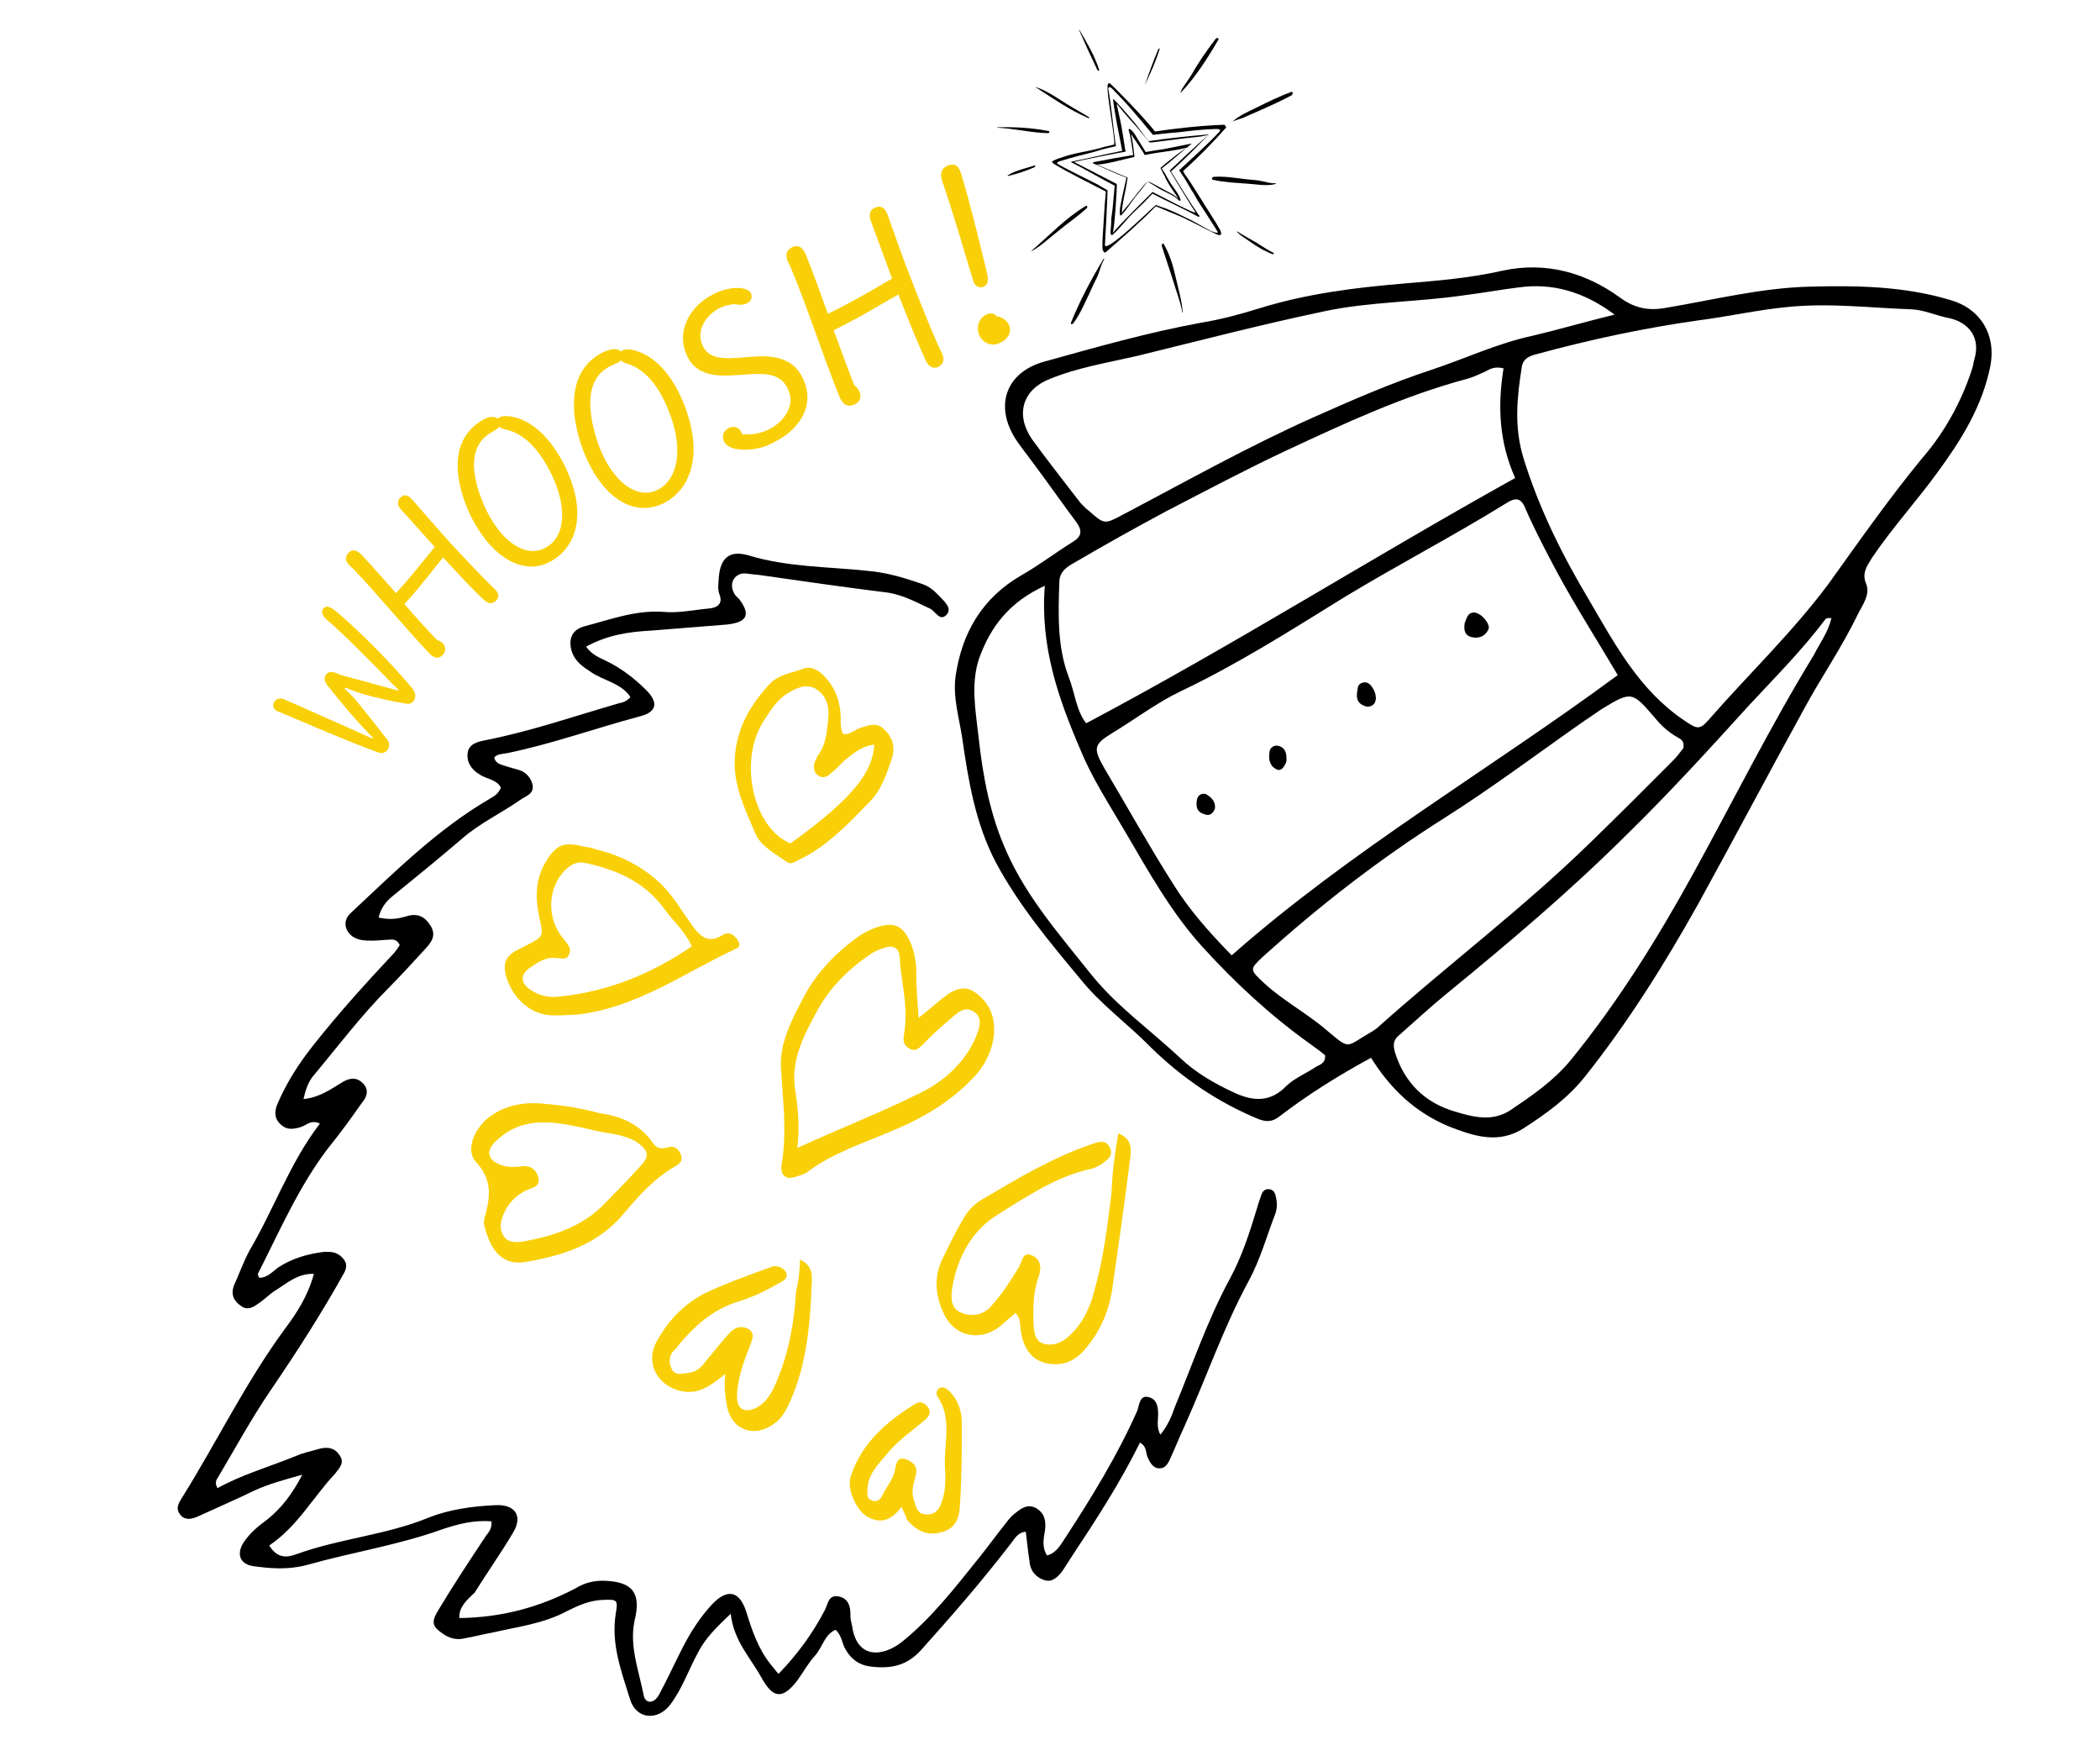 <?xml version="1.0" encoding="UTF-8"?> <svg xmlns="http://www.w3.org/2000/svg" xmlns:xlink="http://www.w3.org/1999/xlink" version="1.1" id="Layer_1" x="0px" y="0px" viewBox="0 0 500 415.4" style="enable-background:new 0 0 500 415.4;" xml:space="preserve"> <style type="text/css"> .st0{fill:#F9D008;} </style> <g id="g48" transform="matrix(2.279,0.077,0.077,-2.279,797.992,-354.677)"> <path id="path50" d="M-151.2-225.3c-0.3,0-0.5,0-0.6-0.1c-2.3-3.3-5.1-6.3-7.7-9.3c-3.9-4.6-7.9-9.3-12.1-13.7 c-5.8-6.2-12.1-11.9-18.5-17.5c-1.6-1.4-3.1-2.9-4.7-4.4c-0.6-0.5-0.7-1-0.4-1.9c1.1-3.1,3.3-5.1,6.4-5.9c1.9-0.5,3.9-1,5.8,0.3 c2.2,1.6,4.4,3.2,6.1,5.4c4.8,6.3,8.7,13.1,12.2,20c3.9,7.7,7.5,15.6,11.8,23.2C-152.3-227.9-151.5-226.8-151.2-225.3 M-166.2-239.4c0.1,0.7-0.2,0.9-0.6,1.1c-1,0.5-1.8,1.2-2.5,2c-2.4,2.6-2.5,2.7-5.4,0.8c-0.6-0.4-1.2-0.9-1.8-1.3 c-4.8-3.6-9.5-7.4-14.5-10.8c-6.6-4.5-12.6-9.5-18.3-15c-1.4-1.4-1.4-1.4,0.2-2.8c2.1-1.8,4.6-3,6.7-4.7c2.6-2,1.9-1.7,4.8,0.1 c0.1,0.1,0.3,0.2,0.4,0.3c7.1,6.8,14.8,13,21.6,20.1c2.8,2.9,5.6,5.9,8.3,8.8C-166.9-240.4-166.5-239.8-166.2-239.4 M-174.9-194.4 c-3.3,2.3-6.6,3.1-10.1,2.5c-1.9-0.3-3.7-0.7-5.6-1c-4.9-0.9-9.9-1-14.7-2.2c-6.5-1.6-12.9-3.5-19.3-5.3c-3-0.8-6.1-1.4-9-2.7 c-2.8-1.2-3.5-3.8-1.7-6.3c1.7-2.2,3.5-4.3,5.3-6.5c0.3-0.3,0.6-0.6,0.9-0.8c1.7-1.4,1.7-1.4,3.6-0.3c6.5,3.7,12.9,7.6,19.7,10.9 c3.9,1.9,7.9,3.8,12,5.3c3.5,1.3,6.8,3,10.4,3.9C-180.8-196.2-178.1-195.3-174.9-194.4 M-233.4-224.7c-3.6-1.8-5.5-4.4-6.6-7.8 c-0.8-2.7-0.2-5.4,0.2-8.1c0.6-4.2,1.5-8.3,3.4-12.1c2.3-4.7,5.9-8.5,9.3-12.5c2.8-3.2,6.3-5.5,9.5-8.3c1.7-1.5,3.6-2.5,5.7-3.4 c2.1-0.9,3.9-0.9,5.5,0.9c0.8,0.8,1.9,1.3,2.9,2c0.4,0.3,1.1,0.4,1,1.3c-0.5,0.4-1.1,0.8-1.7,1.2c-4.2,2.8-8,6.1-11.5,9.7 c-3.4,3.5-5.9,7.7-8.5,11.8c-1.7,2.7-3.6,5.4-4.9,8.3C-231.6-236.4-233.7-231-233.4-224.7 M-186.3-200.4c-0.9,0.2-1.4-0.1-1.9-0.4 c-0.6-0.3-1.2-0.6-1.8-0.8c-6.6-2-12.7-5.1-18.8-8.2c-4.1-2.1-8.1-4.4-12.2-6.7c-3.1-1.8-6.1-3.6-9.1-5.5c-0.8-0.5-1.8-1-1.8-2.2 c0-3.4,0-6.8,1.3-9.9c0.7-1.6,0.9-3.5,2-4.8c15,8.6,29.1,18.2,43.9,27.1C-186.5-208.1-186.8-204.4-186.3-200.4 M-173.3-232 c-2.3,3.6-4.7,7.1-6.8,10.7c-1.2,2.1-2.4,4.2-3.4,6.3c-0.5,1.2-1.1,1.2-2.1,0.5c-5.4-3.6-11.1-6.8-16.6-10.4 c-5.4-3.6-10.8-7.3-16.6-10.3c-2.5-1.3-4.7-3.1-7-4.6c-2-1.3-2-1.7-0.7-3.8c2.5-3.9,4.9-7.9,7.5-11.7c1.8-2.7,4-5,6.4-7.3 C-200.4-251.1-186.3-242.3-173.3-232 M-137.4-198.8c0.1,0.3,0.1,0.6,0.2,1c0.6,2.3-0.7,3.8-2.7,4.2c-1.4,0.2-2.7,0.8-4.1,0.8 c-4.3,0-8.5,0.4-12.9-0.2c-3.1-0.4-6.1-1.2-9.2-1.7c-5.7-1-11.3-2.4-16.8-4.1c-0.7-0.2-1.4-0.5-1.5-1.4c-0.4-3.2-0.6-6.3,0.5-9.5 c1.8-5.2,4.4-10,7.3-14.5c2.9-4.6,5.6-9.3,10.4-12.3c1.3-0.8,1.6-1,2.5,0.1c4,4.9,8.5,9.5,12.1,14.7c3,4.5,6,9.1,9.3,13.4 C-140.1-205.6-138.4-202.3-137.4-198.8 M-197.7-272.8c-3.4-2-6.5-4.1-9.3-6.4c-0.7-0.6-1.3-0.7-2.2-0.4c-4.3,1.6-8.1,4-11.5,7.1 c-2.5,2.4-5.4,4.3-7.7,7c-3.3,3.7-6.6,7.4-9.1,11.7c-2.3,4-3.2,8.5-4,13c-0.4,2.1-1.1,4.1-0.9,6.3c0.5,4.6,2.5,8.3,6.5,10.8 c1.8,1.1,3.5,2.5,5.3,3.7c0.9,0.6,0.9,1.2,0.3,2c-1.6,2-3.1,4-4.7,6c-0.7,0.9-1.5,1.8-2.1,2.7c-2.2,3.4-1,6.8,2.9,8 c5.4,1.7,10.7,3.4,16.2,4.6c2,0.4,4,1,6,1.7c4.9,1.7,9.9,2.5,15,3.1c3.4,0.4,6.9,0.8,10.3,1.7c4.4,1.1,8.6,0.1,12.3-2.4 c1.6-1.1,3.1-1.3,4.9-0.9c4.9,1,9.8,2.4,14.8,2.7c4.9,0.3,9.9,0.4,14.8-0.9c3.2-0.8,4.9-3.5,4.4-6.7c-0.7-4.3-2.8-7.9-5.2-11.4 c-2.1-3.1-4.5-5.9-6.5-9.1c-0.5-0.9-1-1.6-0.5-2.7c0.5-1.1-0.3-2.2-0.8-3.3c-1.5-3.4-3.5-6.5-5.2-9.9c-3.5-6.9-6.9-13.9-10.4-20.8 c-3.3-6.4-6.9-12.6-11.2-18.4c-1.7-2.3-3.9-4-6.2-5.6c-2.6-1.8-5.2-1-7.8-0.1C-193-278.3-195.6-275.9-197.7-272.8"></path> </g> <g id="g84" transform="matrix(2.279,0.077,0.077,-2.279,541.945,-59.723)"> <path id="path86" d="M-183-201.4c4.4,0.2,8.3,1.4,12,3.5c0.9,0.6,1.9,0.9,3,0.9c2.9,0,3.9-1.1,3.3-4c-0.5-2.7,0.6-5.2,1.2-7.8 c0.2-0.9,1.1-0.9,1.6,0.1c0.8,1.6,1.5,3.3,2.3,5c0.8,1.7,1.7,3.2,2.9,4.6c1.5,1.7,2.8,1.6,3.6-0.6c0.7-2,1.4-3.9,2.8-5.5 c0.2-0.2,0.4-0.5,0.8-0.9c1.9,2.1,3.4,4.3,4.6,6.8c0.3,0.6,0.3,1.6,1.3,1.5c1.1-0.1,1.4-1,1.4-2c0-0.3,0.1-0.6,0.2-1 c0.6-3.5,3.3-3.2,5.3-1.5c3,2.6,5.3,5.8,7.7,9c0.9,1.2,1.7,2.4,2.6,3.6c0.2,0.3,0.5,0.7,0.8,1c0.7,0.6,1.4,1.3,2.4,0.8 c0.9-0.5,1.1-1.3,1-2.3c-0.1-0.8-0.3-1.7,0.3-2.6c1,0.3,1.4,1.2,1.9,2c2.6,4.3,5.1,8.7,7,13.4c0.2,0.6,0.2,1.6,1,1.5 c1-0.1,1.2-1,1.2-1.9c0-0.7-0.1-1.3,0.3-2c0.7,0.9,1.1,1.9,1.4,2.9c1.7,4.5,3.1,9.2,5.3,13.6c1.2,2.4,1.9,4.9,2.6,7.5 c0.1,0.5,0.3,1,0.4,1.4c0.1,0.3,0.3,0.6,0.7,0.6c0.5,0,0.7-0.3,0.8-0.7c0.2-0.7,0.2-1.3,0-1.9c-0.8-2.3-1.4-4.8-2.5-7 c-2.5-5-4.1-10.3-6.2-15.4c-0.5-1.2-0.9-2.3-1.4-3.5c-0.2-0.5-0.5-1-1-1c-0.6-0.1-1,0.4-1.3,1c-0.3,0.5-0.1,1.2-0.9,1.6 c-1.9-4.2-4.3-8.2-6.7-12.1c-0.3-0.5-0.6-1-0.9-1.5c-0.4-0.6-1-1.3-1.8-1.1c-0.9,0.2-1.6,0.9-1.7,1.9c-0.2,1-0.3,1.9-0.5,3.1 c-0.9-0.1-1.2-0.9-1.6-1.4c-2.8-3.9-5.8-7.6-8.9-11.3c-1.5-1.8-3.3-2.1-5.3-1.9c-1.1,0.1-2,0.7-2.6,1.7c-0.4,0.6-0.4,1.4-1.1,2 c-1.1-0.5-1.3-1.8-2-2.7c-0.7-0.8-1.2-1.8-1.8-2.7c-1.5-2.1-2.5-2-3.8,0.2c-1.2,2-3,3.7-3.4,6.5c-1.5-1.5-2.6-2.7-3.3-4.2 c-0.9-1.8-1.5-3.8-2.7-5.5c-1.3-1.8-3.5-1.6-4.2,0.4c-1,2.9-2.2,5.7-1.8,8.9c0.2,1.5,0.1,1.5-1.4,1.4c-1.4-0.1-2.6-0.7-3.7-1.3 c-2.4-1.4-5.1-1.8-7.7-2.5c-1-0.2-1.9-0.5-2.9-0.7c-0.7-0.2-1.4-0.1-2.1,0.3c-1.3,0.8-1.5,1.2-0.7,2.6c1.5,2.7,3.1,5.3,4.7,7.9 c0.3,0.4,0.6,0.8,0.5,1.5c-1.8,0.1-3.5-0.4-5.1-1c-4.5-1.8-9.3-2.7-14-4.2c-2-0.6-3.8-0.5-5.7-0.3c-1.3,0.2-1.7,1.2-1,2.4 c0.6,1,1.5,1.8,2.4,2.5c1.4,1.2,2.5,2.7,3.5,4.8c-1.9-0.6-3.5-1.1-4.9-1.8c-1.9-1-3.8-1.9-5.8-2.9c-0.6-0.3-1.3-0.5-1.8,0 c-0.7,0.7-0.3,1.3,0.1,2c3.4,5.9,6.2,12.2,10.1,17.9c1.2,1.7,2.3,3.6,2.8,5.8c-1.7,0-2.8-1.1-4-1.9c-0.6-0.4-1.1-1-1.7-1.4 c-0.5-0.4-1.1-0.8-1.8-0.3c-0.8,0.5-1.1,1.2-0.8,2.1c0.5,1.2,0.9,2.5,1.5,3.7c2.4,4.4,3.9,9.3,6.9,13.5c-0.9,0.4-1.4-0.2-1.9-0.4 c-0.8-0.3-1.5-0.4-2.1,0.1c-0.8,0.6-0.8,1.4-0.5,2.2c0.9,2.3,2.1,4.3,3.5,6.2c2.5,3.4,5.2,6.6,8,9.8c0.3,0.3,0.5,0.7,0.7,1 c-0.4,0.8-1,0.5-1.5,0.5c-0.8-0.1-1.7-0.2-2.5-0.1c-1.6,0.2-2.3,1.8-1.2,2.8c4.4,4.4,8.7,9,14.1,12.4c0.5,0.3,0.9,0.6,1.1,1.2 c-0.4,0.7-1.2,0.8-1.9,1.1c-0.9,0.4-1.7,1.1-1.7,2.2c0,1.2,1.1,1.4,1.9,1.6c4.7,1.1,9.1,2.8,13.7,4.3c0.4,0.1,0.8,0.2,1.2,0.7 c-1,1.4-2.8,1.6-4.1,2.4c-1,0.6-1.8,1.1-2.2,2.2c-0.4,1.3,0,2.2,1.2,2.6c2.7,0.8,5.3,1.9,8.2,1.8c1.6-0.1,3.1,0.3,4.7,0.5 c0.9,0.1,1.6,0.5,1.1,1.6c-0.2,0.5-0.1,1.1-0.1,1.7c0.1,2,1,2.9,3,2.4c4.1-1.1,8.3-0.9,12.5-1.2c2-0.1,3.9-0.6,5.8-1.2 c0.7-0.2,1.3-0.7,1.8-1.2c0.5-0.5,1.4-1.2,0.8-1.9c-0.7-0.8-1.2,0.4-1.8,0.6c-1.4,0.6-2.8,1.3-4.4,1.5c-4.5,0.4-9,0.9-13.6,1.4 c-0.5,0-1,0.1-1.5,0.1c-1-0.1-1.5-1.1-1-2c0.1-0.3,0.4-0.5,0.6-0.7c1.3-1.6,0.9-2.4-1.2-2.7c-2.6-0.3-5.3-0.6-7.9-0.9 c-2.3-0.2-4.5-0.6-6.7-1.9c0.6-0.8,1.4-1.1,2.1-1.4c1.6-0.7,3-1.7,4.3-2.9c1.4-1.3,1.2-2.3-0.6-2.8c-4.6-1.4-9.1-3.2-13.7-4.3 c-0.5-0.1-1-0.1-1.3-0.5c0.2-0.7,0.8-0.7,1.4-0.9c0.4-0.1,0.8-0.2,1.2-0.3c0.8-0.2,1.3-0.8,1.5-1.5c0.2-1-0.7-1.2-1.2-1.6 c-2-1.5-4.2-2.6-6-4.3c-2.3-2.1-4.7-4.2-7-6.2c-0.7-0.6-1.2-1.3-1.4-2.3c1.1-0.2,1.9-0.1,2.8,0.2c1.1,0.4,1.9,0.2,2.6-0.8 c0.8-1.1,0.1-1.9-0.5-2.6c-1.2-1.4-2.4-2.8-3.6-4.1c-2.8-3-5.1-6.3-7.6-9.5c-0.5-0.7-0.7-1.4-0.9-2.4c1.6,0.2,2.8,1.1,4,1.9 c0.8,0.5,1.5,0.6,2.2-0.1c0.7-0.7,0.3-1.5-0.1-2c-1.1-1.7-2.2-3.3-3.4-4.9c-2.9-4.1-4.7-8.7-6.8-13.2c-0.1-0.1,0-0.3,0.1-0.5 c0.8,0,1.3,0.6,1.9,1.1c1.4,1,2.9,1.5,4.6,1.8c0.8,0.1,1.5,0.1,2.1-0.5c0.4-0.4,0.6-0.8,0.3-1.5c-2.2-4.3-4.7-8.5-7.3-12.6 c-1.9-3-3.5-6.2-5.2-9.3c-0.2-0.3-0.3-0.6,0-1.1c2.5,1.5,5.3,2.4,8,3.6c0.8,0.4,1.7,0.6,2.6,0.9c0.8,0.2,1.5,0.1,2-0.6 c0.6-0.8,0.1-1.3-0.4-2c-2.2-2.5-3.7-5.6-6.6-7.7c0.8-1.2,1.7-1.3,2.9-0.8c4.5,1.8,9.3,2.3,13.7,4.3c2.1,0.9,4.4,1.3,6.8,1.5 c2.1,0.2,3-1,2-2.8c-1.2-2.2-2.6-4.3-3.8-6.4C-182.4-199.6-183.1-200.3-183-201.4"></path> </g> <g id="g248" transform="matrix(2.279,0.077,0.077,-2.279,593.579,-182.643)"> <path id="path250" class="st0" d="M-170.2-205.8c4.4,2.2,8.6,4,12.5,6.1c2.5,1.3,4.6,3.3,5.7,6c0.3,0.9,0.8,2-0.2,2.7 c-1.1,0.7-1.8-0.2-2.6-0.9c-1-0.9-1.9-1.8-2.8-2.8c-0.3-0.3-0.6-0.6-1.1-0.4c-0.5,0.2-0.8,0.5-0.8,1.1c0,0.4,0.1,0.8,0.1,1.2 c0.2,2.5-0.6,4.9-0.8,7.3c-0.1,1-0.8,1.2-1.6,0.9c-0.6-0.2-1.2-0.5-1.7-0.9c-2-1.5-3.7-3.3-4.9-5.5c-1.4-2.8-2.9-5.6-2.2-8.9 C-170.3-201.6-170-203.5-170.2-205.8 M-158-191.8c1.3,1.1,2.1,1.9,3,2.6c1.5,1,2.4,0.8,3.7-0.5c2.1-2.2,1.2-5.7-0.4-7.7 c-2.4-2.9-5.4-4.8-8.7-6.3c-3-1.4-6.1-2.5-8.7-4.6c-0.4-0.3-0.9-0.4-1.4-0.6c-0.8-0.2-1.3,0.2-1.3,1c0,0.1,0,0.2,0,0.2 c0.5,3.5-0.1,6.9-0.4,10.3c-0.2,2.6,1,5,2.1,7.3c1.3,2.7,3.3,4.9,5.7,6.7c0.6,0.4,1.3,0.8,2,1c1.6,0.5,2.4,0.1,3.2-1.4 c0.5-1,0.7-2,0.8-3.1C-158.4-188.3-158.2-189.9-158-191.8"></path> </g> <g id="g252" transform="matrix(2.279,0.077,0.077,-2.279,664.628,-202.506)"> <path id="path254" class="st0" d="M-167.6-212.9c1.6-0.6,1.4-1.8,1.3-2.8c-0.4-4.5-0.9-9-1.4-13.6c-0.3-2.3-1.1-4.3-2.5-6.1 c-1.1-1.5-2.6-2.1-4.3-1.7c-1.6,0.4-2.3,1.7-2.6,3.3c-0.1,0.6,0,1.2-0.6,1.8c-0.5-0.5-1-0.9-1.5-1.4c-2.1-1.8-4.8-1.3-6,1.1 c-0.9,1.8-1.2,3.7-0.3,5.7c0.6,1.4,1.3,2.9,2,4.2c0.5,1,1.3,1.8,2.2,2.3c3.6,2.3,7.2,4.6,11.3,6.1c0.6,0.2,1.1,0.3,1.5-0.3 c0.4-0.6,0.2-1.1-0.3-1.5c-0.4-0.4-0.9-0.7-1.5-0.9c-3.6-0.9-6.6-3.1-9.6-5.1c-2.7-1.8-4.1-4.7-4.5-7.9c-0.1-0.9-0.1-2.1,1.1-2.5 c1.2-0.4,2.3-0.1,3.1,0.9c1.1,1.3,1.9,2.7,2.7,4.1c0.3,0.5,0.3,1.6,1.2,1.3c1-0.3,1.2-1.2,0.9-2.2c-0.5-1.5-0.5-3.1-0.4-4.7 c0.1-0.9,0.1-2,1.1-2.3c1-0.3,2,0.2,2.7,0.9c1.4,1.4,2.1,3.1,2.5,5c0.8,3.3,1.1,6.7,1.4,10.1C-168.1-217-167.9-215-167.6-212.9"></path> </g> <g id="g300" transform="matrix(2.279,0.077,0.077,-2.279,548.164,-176.036)"> <path id="path302" class="st0" d="M-171.2-201.2c-2.7,0.5-4.8,1-7.1,0.6c-1.5-0.3-2.6-1-3.6-2c-1.1-1.1-0.7-2.1,0.8-2.5 c0.7-0.2,1.5-0.1,2.2,0c0.8,0.1,1.4-0.4,1.6-1.2c0.2-0.8-0.5-1-1-1.2c-1.1-0.5-1.9-1.3-2.4-2.4c-0.4-0.9-0.6-1.8,0-2.6 c0.5-0.7,1.5-0.6,2.3-0.4c3.1,0.7,6,1.8,8.2,4.3c1.1,1.2,2.2,2.4,3.3,3.7c1.2,1.3,1.1,1.8-0.4,2.8 C-168.7-201.4-170.2-201.4-171.2-201.2 M-171.2-199.3c2.2-0.2,4.3-1,5.7-2.9c0.5-0.7,1.1-0.6,1.7-0.4c0.7,0.2,1.1-0.3,1.3-0.8 c0.2-0.6-0.1-0.9-0.6-1.2c-2.1-1.3-3.6-3.1-5.1-5c-2.6-3.4-6.3-4.7-10.2-5.5c-2.7-0.5-3.8,1.6-4.4,3.7c-0.1,0.2,0,0.5,0,0.7 c0.5,2.1,0.8,4-1.1,5.9c-1.2,1.2-0.2,3.7,1.5,4.9c1.5,1.1,3.3,1.5,5.2,1.4C-175.2-198.6-173.2-198.8-171.2-199.3"></path> </g> <g id="g304" transform="matrix(2.279,0.077,0.077,-2.279,559.502,-222.273)"> <path id="path306" class="st0" d="M-166.4-202c-0.8,1.6-2,2.5-3,3.8c-2.1,2.7-5,3.9-8.3,4.5c-0.9,0.2-1.5-0.1-2.2-0.8 c-1.8-2-1.8-5.2,0.2-7.3c0.4-0.5,0.8-0.9,0.5-1.5c-0.2-0.6-0.8-0.4-1.3-0.4c-1.1,0.1-1.9-0.5-2.7-1.1c-1-0.7-1-1.6,0.1-2.3 c0.9-0.6,2.1-0.8,3.1-0.6C-174.9-207-170.5-205-166.4-202 M-176.4-192.3c2.3-0.5,4.4-1.5,6.2-3c1.5-1.2,2.5-2.9,3.6-4.3 c0.9-1.2,1.8-2.2,3.4-1.1c0.6,0.4,1.1,0.1,1.5-0.4c0.3-0.4,0.4-0.8-0.1-1c-5.3-2.7-10-6.4-16.1-7.4c-1-0.1-2-0.2-3-0.2 c-2.3,0.1-4.1,1.8-4.8,4c-0.4,1.3,0,2.1,1.1,2.7c0.3,0.2,0.6,0.3,0.9,0.5c1.8,1,1.8,1,1.3,2.9c-0.5,2-0.6,3.9,0.4,5.8 c1.1,2,1.9,2.3,4.1,1.8C-177.4-192-176.9-192.2-176.4-192.3"></path> </g> <g id="g312" transform="matrix(2.279,0.077,0.077,-2.279,599.983,-157.711)"> <path id="path314" class="st0" d="M-172.7-206.6c1.3-0.6,1.3-1.5,1.3-2.3c0-4.1-0.2-8.3-1.7-12.2c-0.4-1-0.8-2-1.7-2.7 c-2-1.6-4.4-0.9-5,1.6c-0.2,0.9-0.4,1.9-0.3,3.4c-1.4-1.2-2.5-2.1-4.1-2c-2.7,0.2-4.4,2.7-3.2,5.1c1.1,2.2,2.7,4,4.8,5.2 c2.1,1.1,4.4,2,6.6,2.9c0.3,0.1,0.6,0.3,0.9,0.2c0.4,0,0.8-0.3,1-0.6c0.2-0.5-0.1-0.8-0.5-1c-1.4-0.9-2.9-1.7-4.4-2.2 c-2.6-0.9-4.5-2.7-6.1-4.8c-0.1-0.2-0.3-0.4-0.5-0.6c-0.5-0.6-0.4-1.3-0.1-1.9c0.4-0.7,1.2-0.4,1.8-0.3c0.9,0.1,1.4,0.8,1.9,1.5 c0.8,1,1.5,2,2.3,2.9c0.5,0.5,1.1,0.7,1.8,0.4c0.8-0.4,0.5-1.1,0.3-1.7c-0.6-1.7-1.2-3.5-1.2-5.3c0-1.4,0.8-1.9,2.1-1.2 c0.8,0.5,1.3,1.2,1.7,2.1c1.4,3.3,1.9,6.7,2,10.2C-172.8-209-172.7-208-172.7-206.6"></path> </g> <g id="g324" transform="matrix(2.279,0.077,0.077,-2.279,589.946,-276.887)"> <path id="path326" class="st0" d="M-160.6-204.7c-1.3-0.2-2.2-1-3.1-1.8c-0.5-0.5-0.9-1-1.4-1.4c-0.3-0.3-0.7-0.5-1.1-0.3 c-0.5,0.2-0.7,0.7-0.6,1.2c0,0.3,0.2,0.6,0.3,0.9c0.9,1.2,0.9,2.7,1,4c0.1,1.2-0.3,2.4-1.4,3c-1,0.6-2.1,0-3-0.6 c-1-0.7-1.6-1.7-2.2-2.7c-2.8-4.4-0.8-11.5,3.1-12.9C-162.4-210.2-160.7-207.5-160.6-204.7 M-163.9-203.7c0.7-0.1,1.2,0.5,1.8,0.7 c0.8,0.3,1.7,0.7,2.5-0.1c0.9-0.8,1.2-1.8,0.9-2.9c-0.5-1.7-1-3.4-2.2-4.7c-2.1-2.3-4.2-4.7-7-6.2c-0.6-0.3-1-0.7-1.5-0.3 c-1.2,0.8-2.7,1.5-3.3,2.8c-1.2,2.6-2.6,5.1-2.4,8.2c0.2,3,1.5,5.3,3.4,7.5c0.9,1,2.3,1.2,3.5,1.7c0.8,0.3,1.6-0.2,2.2-0.8 c1.2-1.2,1.7-2.6,1.8-4.2C-164.2-202.6-164.2-203.1-163.9-203.7"></path> </g> <g id="g380" transform="matrix(2.279,0.077,0.077,-2.279,635.366,-107.583)"> <path id="path382" class="st0" d="M-177.5-210.6c-1-1.5-2.2-1.9-3.6-1.1c-1.1,0.6-2.2,2.8-1.8,4.1c1,3.5,3.6,5.9,6.5,7.8 c0.4,0.3,0.9,0.2,1.3-0.3c0.4-0.5,0.2-0.9-0.2-1.3c-1.3-1.2-2.7-2.2-3.8-3.6c-0.9-1.2-2-2.2-2-3.9c0-0.4-0.1-0.9,0.4-1.1 c0.6-0.3,1,0.1,1.2,0.6c0.4,0.9,1.1,1.7,1.2,2.7c0.1,0.6,0.2,1.3,1,1.1c0.7-0.2,1.4-0.6,1.2-1.6c-0.2-0.9-0.5-1.7-0.1-2.7 c0.2-0.6,0.4-1.4,1.2-1.4c1-0.1,1.5,0.6,1.7,1.4c0.4,1.2,0.3,2.5,0.2,3.7c-0.2,2.4,0.6,5-1,7.2c-0.2,0.3-0.2,0.6,0.1,0.9 c0.3,0.2,0.6,0.1,0.9-0.1c1-0.8,1.5-2,1.6-3.2c0.1-2.9,0.2-5.8,0.1-8.7c0-1.2-0.2-2.5-1.8-3c-1.6-0.5-2.7,0.1-3.7,1.2 C-177-211.5-177.2-211.2-177.5-210.6"></path> </g> <g id="g880" transform="matrix(2.279,0.077,0.077,-2.279,717.675,-337.598)"> <path id="path882" d="M-153.5-217.3c0.8-0.1,1.7-1.2,1.5-1.7c-0.3-0.7-0.9-1-1.6-0.9c-0.9,0.1-1,0.8-0.9,1.5 C-154.3-218-154.3-217.3-153.5-217.3"></path> </g> <g id="g884" transform="matrix(2.279,0.077,0.077,-2.279,698.193,-310.937)"> <path id="path886" d="M-156.4-215.5c-1.1,0.3-1,1.1-0.9,1.8c0,0.5,0.4,0.7,0.8,0.7c0.6,0,1.3-1.2,1.1-1.9 C-155.5-215.4-156-215.6-156.4-215.5"></path> </g> <g id="g888" transform="matrix(2.279,0.077,0.077,-2.279,683.314,-294.485)"> <path id="path890" d="M-158.2-214.1c-0.2-0.6-0.5-1-0.9-0.9c-0.8,0.3-1,1-0.9,1.8c0,0.5,0.5,0.8,0.9,0.7 C-158.2-212.7-158.2-213.5-158.2-214.1"></path> </g> <g id="g892" transform="matrix(2.279,0.077,0.077,-2.279,669.594,-280.157)"> <path id="path894" d="M-159.7-212.8c-0.2-0.6-0.6-0.8-1.1-0.6c-0.8,0.2-0.9,0.8-0.8,1.5c0.1,0.5,0.5,0.7,0.9,0.6 C-160.1-211.6-159.6-212.1-159.7-212.8"></path> </g> <g> <path class="st0" d="M96.1,167.4c-2.7-0.4-6.9-1.4-9.4-2.1c-1.7-0.5-3.1-1.1-4.5-1.6l-0.1,0.3c1,0.9,1.9,1.8,2.8,2.9 c2,2.4,5.1,6.3,7,8.8c0.9,0.8,0.9,1.9,0.5,2.6c-0.4,0.8-1.4,1.2-2.4,0.8c-7.9-2.9-15.4-6.2-23.2-9.5c-1.9-0.5-2-1.7-1.5-2.5 c0.4-0.7,1.3-1.1,2.4-0.6c4.9,2.1,9.4,4.2,14.5,6.4c2,0.9,4.4,2,6.4,2.9l0.2-0.2c-3.2-3.1-7.7-8.4-10.8-12.4 c-0.7-0.9-0.9-1.6-0.5-2.4c0.7-1.3,2.2-0.8,3.4-0.2c4.4,1.2,9.6,2.6,13.9,3.8l0.1-0.2c-1.2-1.1-2.2-2.1-3.8-3.8 c-4.2-4.2-8.9-9.1-13.3-12.9c-1.2-1-1.3-1.9-0.9-2.5c0.8-1.4,2.5,0,3.8,1.1c5.4,4.7,11.8,11.1,16.9,17.1c1.4,1.5,1.5,2.6,1,3.5 C98,167.6,97.2,167.7,96.1,167.4z"></path> <path class="st0" d="M115.2,142.8c-2.7-2.5-6-6.1-9.7-10.1c-2.6,3.1-5,6.5-9.2,11.1c2.5,2.9,5.1,5.8,7.7,8.5 c1.6,0.5,2.8,2.1,1.4,3.6c-0.9,1-2,0.9-3.2-0.4c-6.2-6.5-11.9-13.6-18.2-20.2c-1.4-1.1-2.3-2.3-1-3.7c1.2-1.3,2.6-0.1,3.4,0.8 c2.7,2.9,5.3,5.9,7.9,8.8c3.7-4.1,6.2-7.3,9.2-11l-8.1-9c-0.9-1-0.8-1.9-0.2-2.6c0.8-0.9,1.7-1.1,3,0.4c2.4,2.7,5.3,6.1,8.8,10 c4,4.3,8.1,8.7,10.9,11.3c1.1,1.1,0.8,2.1,0.2,2.7C117.2,143.8,116.3,143.8,115.2,142.8z"></path> <path class="st0" d="M113.8,125.9c-1.1-1.7-2.1-3.7-2.9-5.8c-1.9-4.9-2.4-9.5-1.5-13c0.8-3,2.6-5.3,5-6.8c1.5-1,3.2-1.5,4.1-0.6 c0.5-0.5,1.3-0.8,2.7-0.6c4.6,0.5,8.7,4.1,11.7,9c0.9,1.4,1.6,2.8,2.3,4.4c4.6,10.6,1.5,17.8-3.5,20.8 C125.7,137.1,118.7,133.7,113.8,125.9z M131.5,113.3c-2.4-5-5.9-10-11.3-11.1c-0.5-0.1-1-0.3-1.3-0.6c-0.5,0.6-1.4,1-2.2,1.5 c-4.8,3-4.3,8.6-2.8,13.6c3.4,10.7,10.7,17,16.3,13.5C134.6,127.6,135,120.8,131.5,113.3z"></path> <path class="st0" d="M140.2,110.3c-0.9-1.9-1.8-4-2.4-6.3c-1.5-5.3-1.5-10.1-0.2-13.6c1.1-3,3.3-5.2,5.9-6.5 c1.7-0.8,3.5-1.2,4.3-0.2c0.5-0.5,1.5-0.7,2.8-0.4c4.7,1,8.6,5.1,11.2,10.5c0.7,1.5,1.4,3.1,1.9,4.8c3.7,11.5-0.3,18.5-5.7,21.2 C151.3,123.1,144.4,118.9,140.2,110.3z M159.7,99.1c-2-5.5-5.1-11-10.6-12.6c-0.5-0.2-1-0.4-1.3-0.7c-0.5,0.6-1.6,0.9-2.4,1.3 c-5.3,2.6-5.4,8.4-4.3,13.8c2.4,11.5,9.4,18.7,15.5,15.7C161.4,114.1,162.6,107.2,159.7,99.1z"></path> <path class="st0" d="M174.9,106.8c-3.2-0.7-3.6-3.8-1.4-4.9c1.6-0.8,2.9,0.2,3.2,1.5c2.2,0.1,4.3-0.1,6.6-1.3 c3.1-1.6,5.7-5.1,4.7-8.4c-1.5-5.1-5.9-4.9-11.1-4.5c-5.6,0.4-11.6,0.9-13.8-5.7c-1.8-5.3,1.5-10.8,6.6-13.4c3.5-1.8,6.5-1.8,8-1.2 c1.2,0.5,1.4,1.4,1.2,2.1c-0.2,1.1-1.8,1.9-4.1,1.4c-0.9,0.1-1.8,0.2-3.4,0.9c-3,1.5-5.6,4.9-4.3,8.5c1.4,3.9,5.3,3.7,10.8,3.2 c5.6-0.5,11.5-0.4,13.8,6.4c2.1,6.1-2.2,11.3-7.1,13.7C181.8,106.8,178,107.5,174.9,106.8z"></path> <path class="st0" d="M220.4,85.8c-1.9-4.1-4.1-9.6-6.5-15.7c-4.3,2.4-8.5,5.1-15.4,8.5c1.6,4.4,3.2,8.8,4.9,13.1 c1.6,1.2,2.3,3.6,0,4.6c-1.5,0.7-2.7,0.1-3.5-1.8c-4.1-10.1-7.4-20.7-11.7-31c-1.1-1.9-1.6-3.7,0.5-4.7c2-0.9,2.9,1.1,3.4,2.4 c1.8,4.5,3.4,9,5,13.5c6-2.9,10.3-5.5,15.3-8.4l-5.1-13.8c-0.5-1.5-0.1-2.6,0.9-3c1.3-0.6,2.4-0.4,3.2,1.8 c1.5,4.1,3.2,9.3,5.6,15.3c2.6,6.7,5.3,13.4,7.3,17.6c0.8,1.7,0,2.7-1,3.2C222.3,87.8,221.1,87.4,220.4,85.8z"></path> <path class="st0" d="M224.4,43.3c-0.9-2.6,0.3-3.5,1.3-3.9c1.4-0.5,2.4-0.3,3.1,1.8c2.4,8,4.3,16,6.3,24.2c0.4,1.7-0.2,2.6-1,2.9 c-0.9,0.3-2-0.1-2.4-1.5C229.4,59.2,227.1,51.2,224.4,43.3z M236.3,82c-2.8-0.1-4.3-3.4-3-5.7c0.4-0.7,1-1.2,1.7-1.5 c1.1-0.4,1.9-0.1,2.3,0.5c1.3,0.1,2.6,1.1,3,2.2c0.6,1.6-0.4,3.4-2.2,4.1C237.5,81.9,237,82.1,236.3,82z"></path> </g> <g> <g> <path d="M263,60.1c0.1,0,0.1,0,0.2,0c4-3.5,8.2-7.1,12-11c2.3,1,4.7,1.9,6.9,2.9c0.7,0.4,1.5,0.7,2.2,1.1c1.3,0.7,2.6,1.3,4,2 c0.6,0.3,1.1,0.6,1.7,0.8c1.5,0.4,0.4-1.4,0-2c-0.4-0.8-0.9-1.5-1.4-2.3c-0.7-1.2-1.5-2.3-2.2-3.5c-1.4-2.2-2.7-4.4-4.2-6.5 c-0.2-0.3-0.4-0.6-0.5-0.9c3.6-3.2,7.2-6.9,10.2-10.3c0.1-0.1,0.1-0.1,0-0.2c-0.1-0.1-0.1-0.2-0.2-0.3c0-0.1-0.1-0.2-0.3-0.2 c-5.4,0.2-11,0.8-16.4,1.6c-2.9-3.7-10.3-11.2-10.8-11.5c-0.1,0-0.2,0-0.3,0.1c-0.6,0.3,0.3,5.5,0.5,7c0.3,2.2,0.7,4.5,0.9,6.7 c0,0.1,0,0.1,0,0.2c0,0,0,0,0,0c0,0,0,0,0,0c0,0.1,0,0.1,0,0.2c0,0,0,0,0,0c0,0.1,0,0.2,0,0.4c-0.1,0-0.7,0.2-0.8,0.2 c-0.9,0.2-1.8,0.4-2.7,0.7c-2.2,0.6-4.5,0.9-6.8,1.5c-0.8,0.2-1.7,0.5-2.6,0.8c-0.2,0.1-0.4,0.1-0.6,0.2c0,0,0,0,0,0 c-0.5,0.2-0.9,0.4-1.3,0.6c0,0.2,0.1,0.4,0.3,0.5c0,0,0.1,0.1,0.1,0.1c4,2.4,8.2,4.4,12.4,6.6c-0.2,2.2-0.4,4.5-0.5,6.7 c-0.1,2.3-0.4,4.7-0.3,7c0,0,0,0,0,0C262.7,59.7,262.7,60,263,60.1z M263.1,58C263.1,57.9,263.1,57.9,263.1,58 c0.1-1.3,0.6-11.5,0.6-12.7c-0.8-0.5-1.6-0.9-2.4-1.4l0,0c-1.9-1-8.3-4.1-9.5-4.9c-0.2-0.1-0.2-0.4,0.5-0.6 c2.8-0.9,5.6-1.6,8.4-2.3c1.5-0.5,3.1-0.9,4.6-1.2c0,0,0.3-0.1,0.4-0.1c0,0,0,0,0,0c0,0,0,0,0,0c-0.7-4.5-1-9.1-1.8-13.5 c-0.1-0.5,0.2-1,1.2,0.1c0.3,0.4,1.4,1.4,1.6,1.7c2,1.9,7.8,9,7.8,9c0,0,4.1-0.5,6-0.6c3-0.4,6.1-0.7,9-0.8c0,0,0,0,0,0 c0.7,0,1.3,0.1,0.8,0.7c-2.9,3.1-6.2,6-9.3,8.9l0,0c-0.1,0.1-0.2,0.2-0.3,0.2c0.1,0.1,0.2,0.3,0.3,0.4c0.9,1.3,1.8,2.8,2.6,4.2 c0.1,0.2,0.2,0.4,0.4,0.6c0.4,0.7,0.8,1.4,1.2,2.1c1.5,2.4,4.7,7.2,4.7,7.4c0.3,0.4-0.9,0.1-1,0c-0.4,0-3.8-2-5.1-2.7 c-1.9-0.9-3.8-1.9-5.8-2.7c-0.9-0.3-1.9-0.7-2.8-1C274.8,49,262.3,61.4,263.1,58z"></path> <path d="M255.2,38.7c3.4,1.7,6.7,3.7,10.2,5.5c-0.2,1.8-0.3,3.7-0.5,5.5c-0.1,0.7-0.2,1.5-0.3,2.3c0,1.1-0.1,2.2-0.2,3.3 c0,0.1,0,0.3,0.1,0.4c0,0.2,0.3,0.4,0.4,0.2c1.8-1.6,3.3-3.7,5.1-5.4c1.5-1.4,3-2.9,4.4-4.4c3.6,1.9,7.3,3.5,10.9,5.5 c0.2,0.1,0.4-0.2,0.2-0.3c-2.4-3.4-4.5-7-6.7-10.5c3.2-2.8,6.2-5.9,9.1-8.9c0,0,0-0.1,0,0c0,0,0,0-0.1,0.1c0,0,0,0,0,0 c-4.8,0.4-9.6,0.9-14.3,1.6c-1.2-1.4-2.3-3.1-3.3-4.3c-1.6-1.9-5.2-6.1-5.2-5.7c0.5,4.1,1.4,8.2,2.2,12.3 c-4.1,0.8-8.1,1.8-12.2,2.6C255,38.4,255.1,38.7,255.2,38.7z M268,36.1c0-0.3-0.2-0.8-0.2-1.1c-0.3-2-0.6-4-1-6 c-0.3-1.4-0.6-2.7-0.9-4.1c0-0.2,0.2,0,0.4,0.3c1.4,1.8,2.9,3.4,4.4,5.1c0.7,0.8,2.7,3.3,3,3.6c0.2,0,0.4,0,0.6,0 c0.1,0,4.8-0.6,7.1-0.9c2.1-0.3,4.2-0.3,6.3-0.9c-3.1,2.7-9.2,8.5-9.2,8.5c0.2,0.4,5.8,9.5,6.1,9.9c0.6,0.9-9.7-4.6-10.2-4.8 c-1.1,1.1-7.7,7.6-9.5,9.8c0.4-0.5,1.1-10.5,1-11.7c-0.4-0.2-7.2-3.7-10.1-5.2C255.4,38.5,267.7,36.1,268,36.1z"></path> <path d="M262.9,61.6c0,0-0.1,0-0.1,0c0,0-0.1,0-0.1,0.1c-2.9,4.8-5.6,9.9-7.7,15.1c-0.2,0.5,0.4,0.4,0.6,0.1 c1.6-2.2,2.7-4.8,3.9-7.3c0.5-1.2,1.1-2.4,1.7-3.6c0.6-1.3,0.9-2.9,1.6-4.1c0,0,0,0,0,0C262.9,61.8,262.9,61.9,262.9,61.6 C262.9,61.7,262.9,61.6,262.9,61.6z"></path> <path d="M307.4,21.9c-2.7,1-5.4,2.3-8,3.6c-2,1-4.5,2-6.1,3.6c0,0,0,0.1,0,0.1c0.1-0.1,0.1-0.1,0.1-0.2c0,0,0,0,0,0 c0.2-0.2,2.4-0.9,2.7-1c1.1-0.5,2.2-1,3.4-1.5c2.7-1.2,5.4-2.4,8-3.8C307.9,22.4,307.9,21.7,307.4,21.9z"></path> <path d="M261.7,16.6c-1.1-3.4-2.9-6.4-4.7-9.5c0,0-0.1,0-0.1,0c1.4,3.2,2.9,6.5,4.4,9.6C261.5,17,261.8,16.7,261.7,16.6z"></path> <path d="M289.4,9.3c-1.5,2-2.9,3.9-4.2,6c-0.7,1-1.2,2.1-1.9,3.1c-0.3,0.6-2.1,2.8-2.1,3.4c0,0-0.1,0-0.1,0c0,0.1,0,0.1,0,0.2 c0,0,0.1,0,0.1,0c3.4-3.6,6.3-8.1,8.8-12.4C290.4,9,289.7,8.9,289.4,9.3z"></path> <path d="M259.3,27.9c-2.1-1.3-4.2-2.4-6.2-3.7c-1.9-1.2-4.1-2.7-6.3-3.4c0,0-0.1,0-0.1,0.1c0,0.1,0,0.1,0.1,0.1c0,0,0.1,0,0-0.1 c4,2.6,7.9,5.3,12.3,7.2C259.2,28.3,259.4,28,259.3,27.9z"></path> <path d="M275.8,11.7c-1.2,2.8-2.2,5.6-3.2,8.5c0,0,0,0,0,0c1.3-2.7,2.6-5.6,3.5-8.5C276.2,11.5,275.9,11.5,275.8,11.7z"></path> <path d="M303.7,43.6c-1,0.1-2-0.2-2.9-0.4c-1.2-0.3-2.5-0.4-3.8-0.5c-2.7-0.3-5.3-0.8-8-0.6c-0.3,0-0.7,0.6-0.2,0.7 c2.6,0.6,5.3,0.7,7.9,0.9c2.1,0.1,4.9,0.7,7,0.1C303.7,43.7,303.8,43.6,303.7,43.6z"></path> <path d="M279.9,65.9c-0.6-2.7-1.4-5.3-2.8-7.8c-0.2-0.3-0.6,0.1-0.5,0.4c0.9,2.9,1.9,5.7,2.8,8.6c0.7,2.4,1.7,4.8,2.1,7.3 c0,0,0.1,0,0.1,0C281.4,71.5,280.5,68.6,279.9,65.9z"></path> <path d="M258.4,49.1c-4.8,2.9-8.6,7-12.8,10.6c0,0,0,0.1,0,0.1c2.2-1.2,4.2-3.1,6.1-4.6c2.3-1.9,4.8-3.6,7-5.6 C259.1,49.2,258.8,48.8,258.4,49.1z"></path> <path d="M249.7,31.2c-4.1-0.8-8.1-1-12.2-0.9c0,0-0.1,0.1,0,0.1c4,0.2,8,1.2,12.1,1.3C249.8,31.7,250,31.3,249.7,31.2z"></path> <path d="M246.3,39.4c-1,0.3-2,0.6-3,0.9c-0.6,0.2-1.2,0.4-1.7,0.6c-0.3,0.1-1.4,0.6-1.3,0.7c-0.1,0-0.2,0-0.3,0.1 c-0.1,0-0.1,0.2,0,0.2c2.1-0.5,4.3-1.2,6.3-2.1C246.5,39.7,246.6,39.3,246.3,39.4z"></path> <path d="M303.2,60.2c-1.4-0.7-2.7-1.6-4-2.4c-1.5-0.9-3.1-1.7-4.6-2.7c0,0-0.1,0-0.1,0.1c1.1,1.1,2.6,1.9,3.8,2.8 c1.5,1,3,1.9,4.7,2.5C303.2,60.6,303.4,60.3,303.2,60.2z"></path> </g> <path d="M283.6,34.2c-2.2,0.4-4.3,0.9-6.5,1.3c-1.3,0.2-2.9,0.4-4.3,0.7c-0.5-0.8-1-1.6-1.5-2.4c-0.6-0.9-1.3-2.5-2.3-3.1 c-0.1-0.1-0.3,0.1-0.3,0.2c0.6,1.9,0.8,4,1.1,6c-3.1,0.5-6.3,1.1-9.4,1.7c-0.1,0-0.3,0.3-0.1,0.3c2.6,1.1,5.2,2.4,7.9,3.4 c-0.3,1.5-0.7,3-1,4.5c-0.2,1.3-0.8,3.1-0.5,4.4c0,0.2,0.2,0.1,0.3,0c1.2-1.2,2.2-2.9,3.3-4.3c1-1.2,2-2.4,2.9-3.7 c0.9,0.5,1.8,1.1,2.6,1.6c1.7,1,3.7,1.6,5,3c0.1,0.1,0.3-0.1,0.3-0.2c-0.4-1.4-1.6-2.8-2.4-4c-0.7-1.1-1.3-2.4-2.1-3.5 c2.4-1.8,4.6-3.9,6.9-5.7C283.7,34.4,283.7,34.2,283.6,34.2z M277.2,39.2c0,0-0.1,0.1-0.1,0.1c-0.3,0.2-0.5,0.4-0.8,0.7 c0.1,0.1,0.1,0.3,0.2,0.4c0,0,0.4,0.7,0.5,1c0.1,0.2,0.3,0.5,0.4,0.7c0,0,0,0.1,0,0.1c0.2,0.4,0.4,0.8,0.7,1.3 c0.7,1.3,1.6,2.4,2.4,3.7c-0.3-0.2-0.6-0.4-0.8-0.6c-0.7-0.5-1.5-0.9-2.3-1.3c-1.1-0.6-2.2-1.2-3.3-1.8c-0.3-0.1-0.6-0.2-0.9-0.3 c-0.2,0.2-0.3,0.3-0.5,0.5c-0.9,1.1-1.8,2.1-2.6,3.2c-0.5,0.6-1,1.2-1.4,1.8c-0.3,0.4-1.5,1.6-1.6,2.1c0.1-2.5,0.8-4.9,1.2-7.3 c0-0.4,0.1-0.8,0.2-1.2c-0.1,0-0.2-0.1-0.2-0.1c-2.5-1-4.9-2.1-7.3-3.1c1,0.4,7.4-1.4,8.9-1.7c0.1,0,0.2-0.1,0.2-0.1 c0,0,0-0.1,0-0.1c0,0,0,0,0,0c-0.2-1.8-0.4-3.6-0.8-5.3c0.3,0.4,0.5,0.9,0.8,1.2c0.4,0.6,2.1,3.1,2.4,3.7c0,0,0,0,0,0 c0,0,0,0.1,0.1,0.1c0.3-0.1,0.7-0.1,1-0.2c3.1-0.6,6.4-0.8,9.5-1.7C282.5,34.8,277.6,38.9,277.2,39.2z"></path> </g> </svg> 